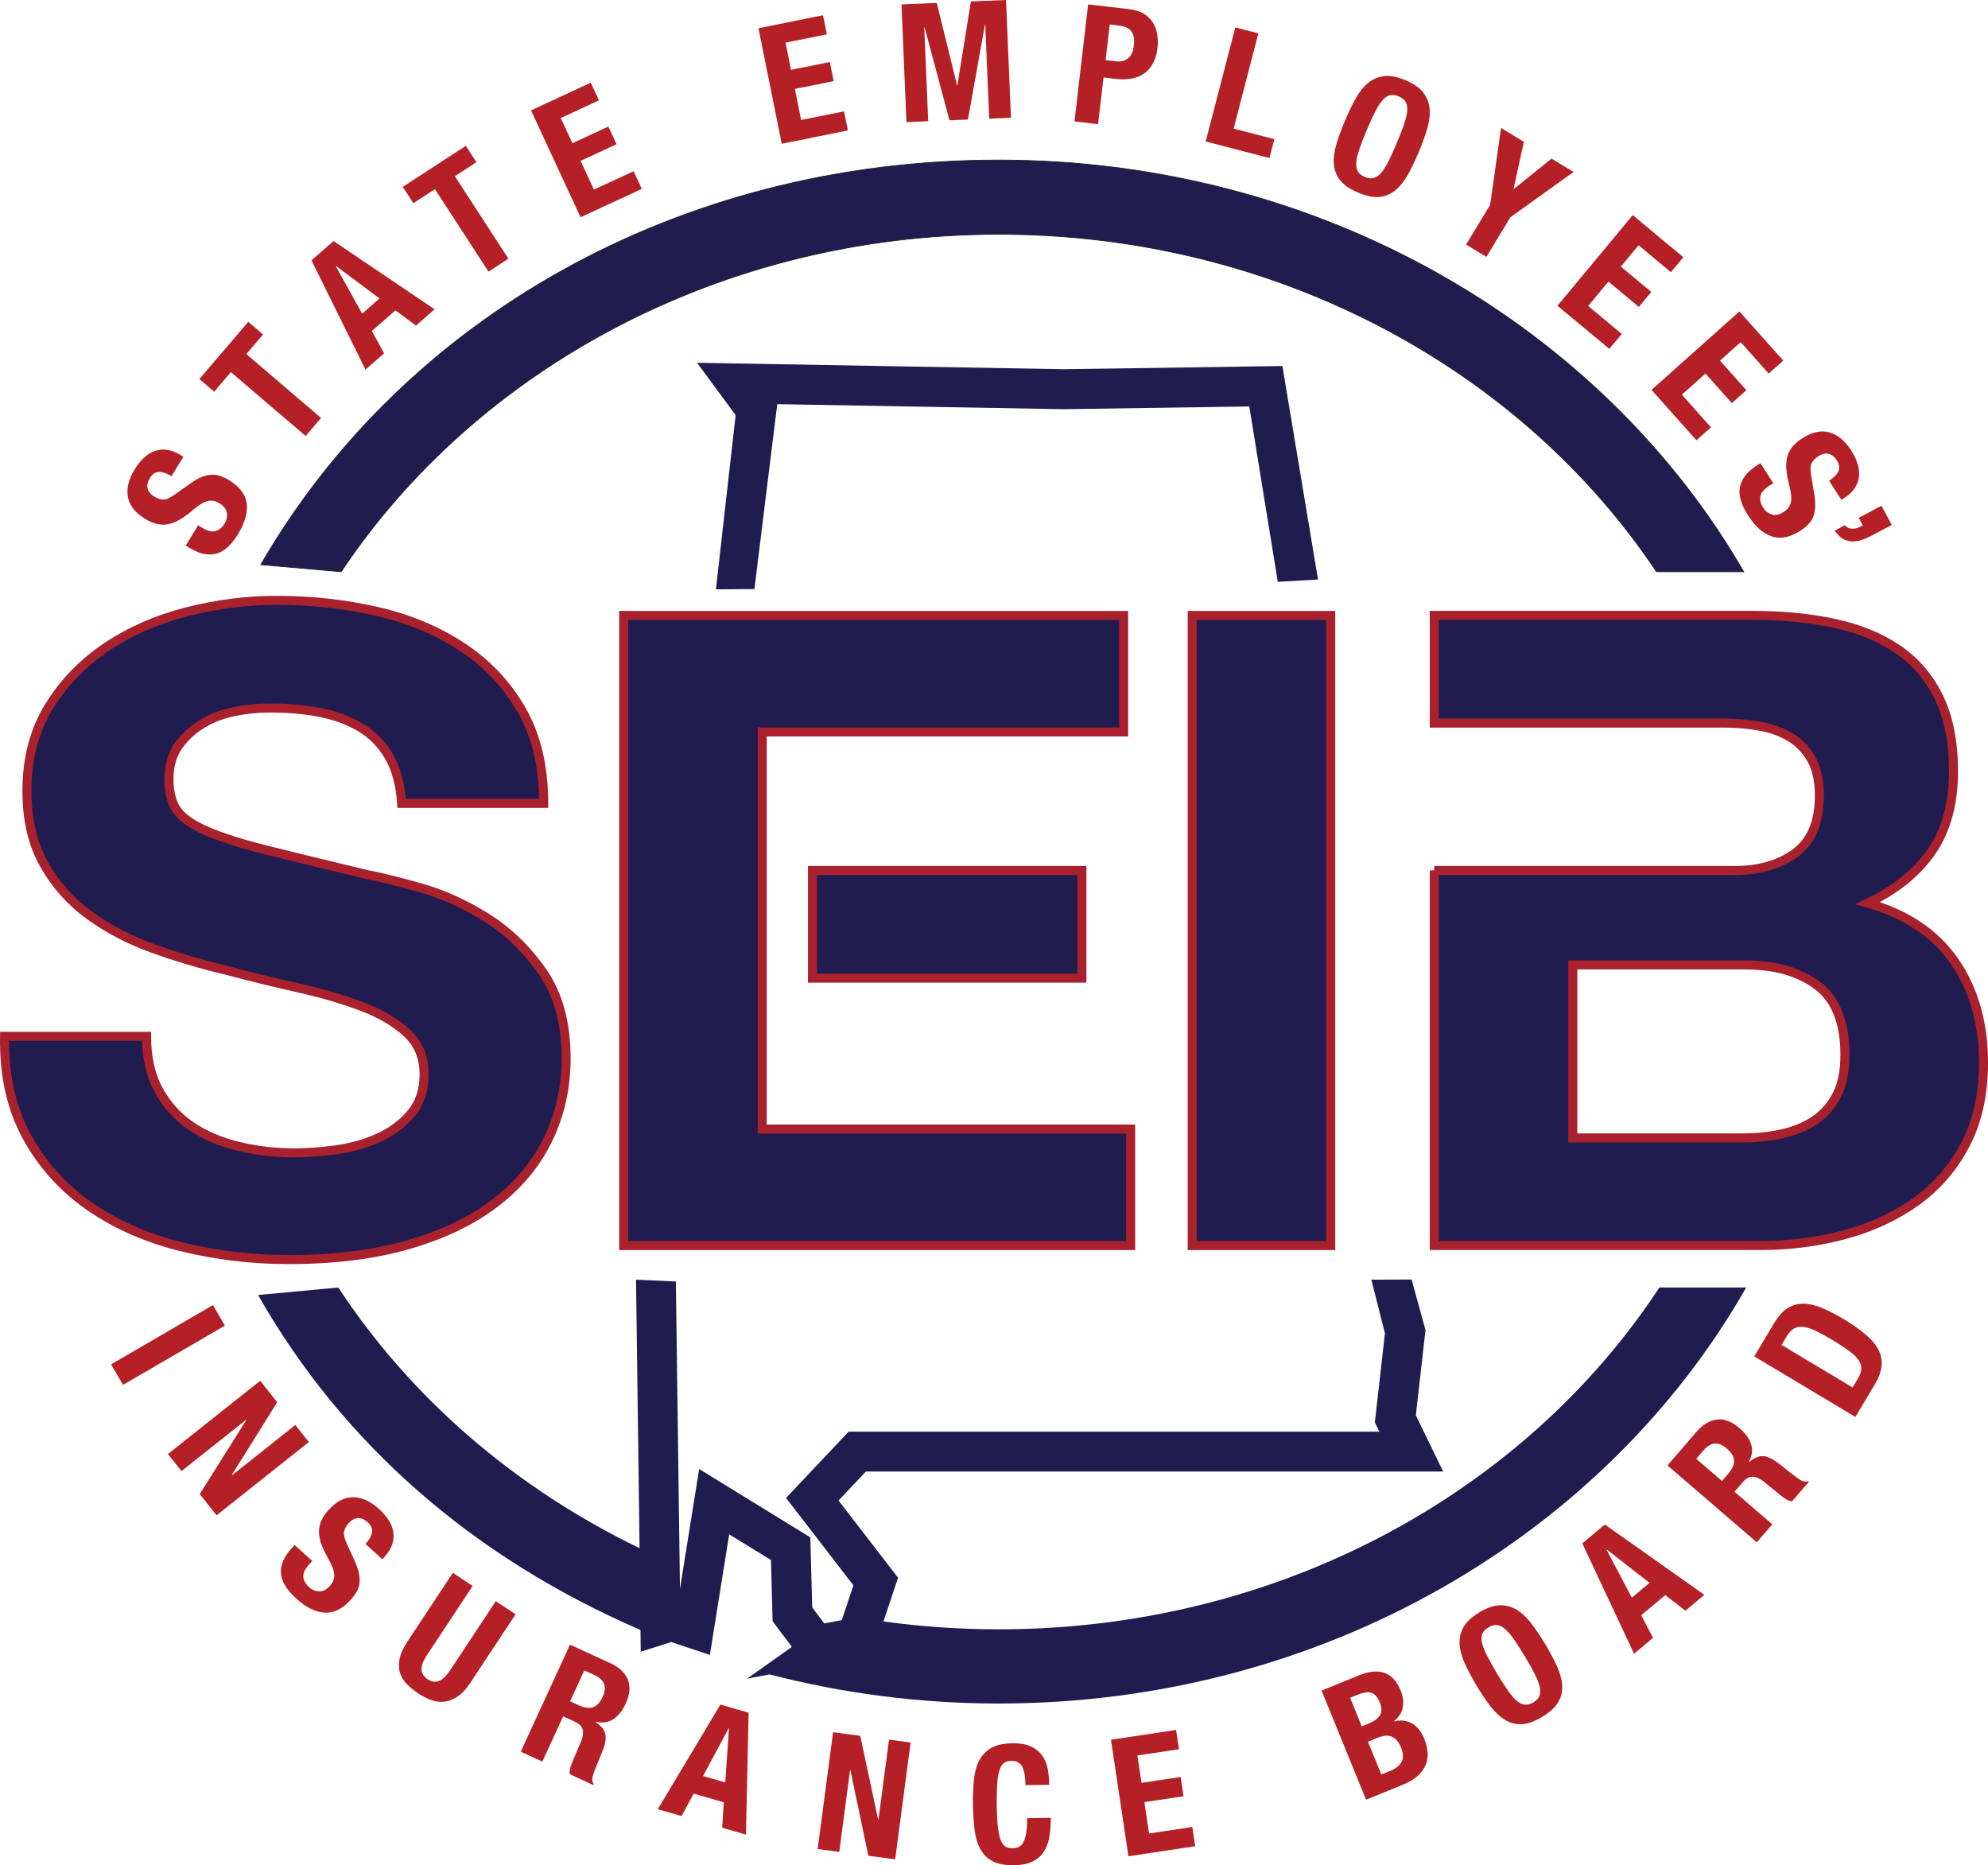 <?xml version="1.0" encoding="UTF-8"?>
<svg id="a" data-name="Layer 1" xmlns="http://www.w3.org/2000/svg" viewBox="0 0 659.76 618.93">
  <defs>
    <style>
      .b {
        stroke: #231f20;
        stroke-width: .25px;
      }

      .b, .c {
        stroke-miterlimit: 10;
      }

      .b, .c, .d {
        fill: #211c50;
      }

      .c {
        stroke: #a8212d;
        stroke-width: 3px;
      }

      .e {
        fill: #b42025;
      }
    </style>
  </defs>
  <g>
    <polygon class="d" points="352.99 135.78 353.21 135.78 414.6 134.87 424.06 193.06 437.41 192.3 425.59 121.45 353.01 122.52 231.33 120.38 244.14 137.75 237.59 195.56 250.37 195.47 257.29 139.41 257.96 134.15 257.93 134.11 352.77 135.78 352.99 135.78"/>
    <path class="b" d="M331.48,77.74c92.45,0,173.56,44.92,218.26,111.97h28.94c-46.94-81.17-140.13-136.6-247.2-136.6s-197.99,53.1-244.93,134.27l26.67,2.33c44.7-67.06,125.81-111.97,218.26-111.97Z"/>
    <path class="d" d="M550.69,427.23c-44.49,67.86-126.09,113.42-219.21,113.42-13.01,0-25.79-.89-38.28-2.61l4.84-14.51-19.75-25.62,9.07-9.61h191.59l-9.07-18.67,3.2-28.28-4.61-16.77-13.36.05,4.51,17.77-2.91,25.74-.44,3.83,1.5,3.09h-176.13l-3.92,4.15-9.08,9.61-7.77,8.24,6.91,8.97,15.44,20.03-3.85,11.53-5.84,1.1-.12-.15-3.87-5.16-.42-16.05-.19-7.19-6.12-3.76-13.88-8.53-16.9-10.4-3.14,19.6-3.23,20.21-1.36-102.03-13.22-.6,1.17,89.08c-41.39-19.98-76.05-49.99-99.97-86.48l-26.64,2.49c28.25,49.61,71.55,87.21,126.92,111.15l.08,7.21,10.14-3.2,12.81,4.27,6.4-40.02,13.88,8.53.53,20.28,6.4,8.54-14.87,10.55,7.46-1.42c24.2,6.28,49.72,9.66,76.08,9.66,107.7,0,201.37-56.08,248.04-138.05h-28.83Z"/>
  </g>
  <path class="c" d="M52.68,361.77c2.68,4.88,6.25,8.83,10.7,11.86,4.44,3.02,9.66,5.27,15.66,6.73,6,1.46,12.2,2.19,18.61,2.19,4.34,0,8.99-.34,13.95-1.02,4.96-.68,9.61-2,13.96-3.95,4.34-1.95,7.96-4.64,10.85-8.06,2.89-3.42,4.34-7.76,4.34-13.04,0-5.66-1.91-10.25-5.74-13.76-3.83-3.52-8.84-6.44-15.04-8.79-6.2-2.35-13.23-4.39-21.09-6.15-7.86-1.76-15.82-3.71-23.88-5.86-8.27-1.95-16.33-4.34-24.19-7.18-7.86-2.83-14.88-6.49-21.09-10.98-6.21-4.49-11.22-10.1-15.04-16.84-3.83-6.74-5.74-14.89-5.74-24.45,0-10.73,2.43-20.06,7.29-27.97,4.86-7.9,11.21-14.49,19.07-19.77,7.85-5.27,16.75-9.17,26.67-11.71,9.92-2.53,19.85-3.81,29.77-3.81,11.58,0,22.68,1.22,33.34,3.66,10.65,2.44,20.1,6.4,28.38,11.86,8.27,5.47,14.83,12.45,19.69,20.94,4.85,8.49,7.29,18.79,7.29,30.9h-47.14c-.42-6.25-1.81-11.42-4.19-15.52-2.38-4.1-5.53-7.32-9.46-9.67-3.93-2.34-8.43-4-13.49-4.98-5.07-.97-10.6-1.47-16.59-1.47-3.93,0-7.86.4-11.78,1.18-3.93.78-7.49,2.15-10.7,4.1-3.21,1.96-5.84,4.4-7.91,7.32-2.07,2.93-3.1,6.64-3.1,11.13,0,4.1.82,7.42,2.48,9.96,1.66,2.54,4.91,4.88,9.77,7.03,4.86,2.15,11.58,4.29,20.16,6.44,8.57,2.15,19.8,4.88,33.65,8.2,4.14.78,9.87,2.19,17.21,4.24,7.33,2.05,14.62,5.32,21.86,9.81,7.23,4.49,13.49,10.49,18.76,18.01,5.27,7.52,7.91,17.13,7.91,28.84,0,9.57-1.97,18.45-5.89,26.65-3.93,8.2-9.77,15.28-17.52,21.23-7.75,5.96-17.37,10.59-28.84,13.91-11.47,3.32-24.76,4.98-39.85,4.98-12.2,0-24.03-1.42-35.51-4.24-11.48-2.83-21.6-7.27-30.39-13.33-8.79-6.05-15.77-13.76-20.93-23.13-5.17-9.37-7.65-20.5-7.44-33.38h47.13c0,7.03,1.34,12.99,4.04,17.87Z"/>
  <polygon class="c" points="252.96 374.65 375.24 374.65 375.24 413.31 206.98 413.31 206.98 204.22 372.9 204.22 372.9 242.88 252.96 242.88 252.96 374.65"/>
  <rect class="c" x="269.64" y="288.85" width="89.41" height="35.73"/>
  <rect class="c" x="395.66" y="204.22" width="45.97" height="209.09"/>
  <path class="c" d="M475.99,288.85h99.69c8.2,0,14.94-1.95,20.21-5.86,5.27-3.9,7.91-10.25,7.91-19.04,0-4.87-.88-8.88-2.64-12.01-1.75-3.12-4.1-5.56-7.03-7.32-2.93-1.76-6.29-2.98-10.11-3.66-3.8-.68-7.76-1.03-11.86-1.03h-96.17v-35.73h105.55c9.95,0,19.03.88,27.23,2.64,8.21,1.76,15.23,4.64,21.09,8.64,5.86,4,10.4,9.33,13.62,15.96,3.22,6.64,4.83,14.84,4.83,24.6,0,10.54-2.4,19.33-7.17,26.35-4.79,7.03-11.86,12.79-21.23,17.28,12.89,3.71,22.5,10.2,28.84,19.47,6.34,9.28,9.52,20.45,9.52,33.53,0,10.54-2.05,19.67-6.15,27.38-4.1,7.72-9.61,14.01-16.55,18.89-6.93,4.88-14.84,8.49-23.72,10.84-8.88,2.34-18.01,3.51-27.38,3.51h-108.48v-124.46ZM578.31,377.59c4.49,0,8.78-.44,12.89-1.32,4.1-.88,7.71-2.34,10.84-4.39,3.12-2.05,5.6-4.83,7.46-8.35,1.85-3.51,2.78-8,2.78-13.47,0-10.74-3.02-18.4-9.07-22.99-6.06-4.58-14.06-6.88-24.02-6.88h-57.23v57.4h56.35Z"/>
  <g>
    <path class="e" d="M70.67,433.06l3.96,6.82-33.8,19.66-3.96-6.81,33.8-19.67Z"/>
    <path class="e" d="M76.97,489.41l.07.09,20.97-16.65,4.49,5.66-30.62,24.31-5.59-7.03,15.45-24.58-.07-.08-21.44,17.02-4.5-5.66,30.62-24.32,5.65,7.12-15.05,24.11Z"/>
    <path class="e" d="M102.84,518.79c-.61.67-1.12,1.34-1.51,1.99-.4.65-.62,1.3-.66,1.95-.05.64.08,1.31.38,1.97.31.67.84,1.35,1.59,2.04.89.8,1.96,1.25,3.2,1.32,1.25.07,2.42-.5,3.53-1.72.59-.65,1.01-1.29,1.26-1.93.25-.63.35-1.32.29-2.06-.06-.74-.29-1.58-.66-2.49-.38-.91-.91-1.97-1.59-3.18-.9-1.61-1.6-3.1-2.08-4.47-.48-1.37-.73-2.69-.73-3.96-.01-1.27.25-2.49.77-3.66.52-1.18,1.32-2.36,2.41-3.54,2.6-2.87,5.34-4.28,8.21-4.23,2.87.04,5.7,1.33,8.48,3.85,1.3,1.18,2.36,2.41,3.2,3.68.84,1.28,1.37,2.6,1.59,3.95.22,1.36.1,2.73-.34,4.13-.45,1.39-1.3,2.77-2.55,4.15l-.74.82-5.59-5.08c1.25-1.38,1.97-2.67,2.16-3.85.19-1.19-.29-2.29-1.42-3.32-.65-.59-1.27-.98-1.88-1.19-.61-.2-1.18-.26-1.72-.19-.54.08-1.04.28-1.5.6-.46.32-.89.69-1.28,1.13-.81.89-1.3,1.81-1.48,2.76-.17.95.13,2.25.9,3.9l2.73,6.03c.67,1.49,1.11,2.82,1.34,3.99.22,1.16.27,2.24.14,3.23-.13.99-.45,1.92-.95,2.8-.5.88-1.16,1.76-1.97,2.66-2.78,3.05-5.68,4.47-8.71,4.25-3.04-.21-6.14-1.76-9.3-4.63-3.3-2.99-5.01-5.85-5.12-8.57-.12-2.72,1.04-5.42,3.47-8.09l1.07-1.18,5.84,5.3-.77.85Z"/>
    <path class="e" d="M141.81,549.01c-.55.83-.99,1.62-1.34,2.37-.34.76-.54,1.48-.58,2.17-.04.69.09,1.35.41,1.97.31.63.85,1.19,1.61,1.69.79.52,1.53.8,2.21.83.68.03,1.33-.11,1.95-.42.62-.31,1.21-.77,1.77-1.39.56-.62,1.11-1.34,1.66-2.16l15.03-22.75,6.58,4.34-15.03,22.76c-1.37,2.07-2.79,3.59-4.26,4.56-1.48.98-2.96,1.54-4.46,1.69-1.5.15-2.96-.06-4.39-.6-1.43-.55-2.81-1.27-4.16-2.15-1.34-.89-2.55-1.87-3.64-2.93-1.09-1.07-1.87-2.3-2.35-3.69-.48-1.39-.56-2.96-.23-4.72.32-1.75,1.21-3.72,2.66-5.92l15.03-22.75,6.58,4.35-15.03,22.75Z"/>
    <path class="e" d="M202.41,551.8c2.99,1.37,4.96,3.19,5.92,5.47.96,2.27.73,4.95-.68,8.04-1.1,2.38-2.48,4.11-4.13,5.18-1.66,1.07-3.6,1.35-5.82.85l-.05.1c1.67,1.1,2.71,2.27,3.13,3.56.42,1.28.27,2.95-.45,5.03-.24.7-.52,1.44-.85,2.24-.33.79-.69,1.68-1.1,2.65-.8,1.92-1.37,3.41-1.69,4.46-.26,1.09-.14,1.97.35,2.64l-.14.3-7.76-3.57c-.14-.67-.1-1.35.09-2.04.2-.7.44-1.4.73-2.11l2.94-6.9c.57-1.43.73-2.68.47-3.77-.27-1.08-1.14-1.97-2.64-2.65l-3.83-1.76-6.91,15.03-7.16-3.3,16.34-35.52,13.23,6.09ZM192.19,565.9c1.72.79,3.24,1,4.54.62,1.3-.39,2.4-1.54,3.28-3.46,1.51-3.29.61-5.69-2.71-7.22l-3.38-1.56-4.72,10.25,2.98,1.37Z"/>
    <path class="e" d="M248.44,568.33l-.88,40.44-7.89-2.28.55-8.44-10-2.88-4.03,7.44-7.89-2.27,20.77-34.71,9.37,2.69ZM240.69,591.46l1.24-17.94-.11-.03-8.5,15.84,7.37,2.12Z"/>
    <path class="e" d="M291.42,603.79l.11.02,3.51-26.55,7.17.95-5.13,38.76-8.9-1.18-5.96-28.41h-.11s-3.59,27.13-3.59,27.13l-7.17-.95,5.13-38.76,9.01,1.19,5.93,27.8Z"/>
    <path class="e" d="M339.23,586.17c-.7-1.29-1.94-1.92-3.73-1.89-.99.01-1.79.29-2.43.83-.63.54-1.12,1.4-1.47,2.6-.35,1.19-.58,2.75-.69,4.67-.12,1.92-.16,4.26-.12,7.04.05,2.96.19,5.35.41,7.17.23,1.82.56,3.23,1,4.23.44,1,.97,1.66,1.62,2,.65.34,1.39.5,2.23.48.69,0,1.34-.13,1.94-.38.6-.25,1.11-.73,1.54-1.45.43-.72.76-1.73,1-3.02.23-1.3.34-3.01.31-5.13l7.88-.13c.03,2.12-.1,4.13-.41,6.03-.3,1.91-.88,3.57-1.76,5.01-.87,1.44-2.12,2.57-3.72,3.4-1.62.83-3.72,1.27-6.31,1.3-2.96.05-5.32-.39-7.09-1.32-1.77-.92-3.13-2.27-4.09-4.05-.96-1.77-1.59-3.9-1.9-6.37-.31-2.48-.49-5.22-.54-8.21-.04-2.95.05-5.68.29-8.19.24-2.51.8-4.66,1.71-6.46.9-1.8,2.22-3.21,3.96-4.25,1.74-1.03,4.09-1.56,7.04-1.61,2.81-.05,5.03.38,6.67,1.27,1.64.89,2.87,2.03,3.7,3.42.82,1.39,1.35,2.89,1.57,4.51.23,1.63.35,3.14.37,4.57l-7.89.12c-.04-2.85-.41-4.91-1.1-6.2Z"/>
    <path class="e" d="M391.28,580.44l-13.81,2.07,1.36,9.09,13-1.95.95,6.39-13,1.95,1.56,10.4,14.35-2.15.96,6.39-22.16,3.32-5.79-38.67,21.61-3.24.96,6.39Z"/>
    <path class="e" d="M450.8,556c1.49-.61,2.93-1.02,4.33-1.23,1.39-.22,2.68-.15,3.89.19,1.2.34,2.3.99,3.29,1.97.99.98,1.83,2.33,2.54,4.05.8,1.96,1.03,3.83.69,5.6-.34,1.77-1.32,3.29-2.94,4.54l.04.1c2.13-.56,4.09-.35,5.87.62,1.78.97,3.16,2.67,4.15,5.11.58,1.42.94,2.85,1.1,4.29.15,1.44-.02,2.82-.53,4.15-.5,1.32-1.35,2.57-2.56,3.73-1.2,1.16-2.86,2.18-4.99,3.05l-12.32,5.02-14.76-36.21,12.22-4.98ZM454.02,572.01c2.03-.83,3.36-1.79,3.99-2.9.63-1.1.6-2.52-.11-4.25-.7-1.72-1.62-2.77-2.75-3.13-1.14-.37-2.62-.18-4.44.57l-2.64,1.07,3.86,9.49,2.08-.85ZM461.29,587.67c1.76-.71,3.02-1.68,3.78-2.9.76-1.22.72-2.88-.14-4.97-.42-1.05-.92-1.86-1.5-2.44-.57-.58-1.19-.97-1.85-1.2-.66-.22-1.37-.28-2.11-.17-.75.11-1.53.33-2.34.66l-3.14,1.28,4.44,10.9,2.84-1.16Z"/>
    <path class="e" d="M486.15,552.05c-1.05-2.28-1.64-4.43-1.76-6.45-.12-2.01.31-3.9,1.3-5.66.99-1.77,2.75-3.41,5.28-4.93,2.54-1.52,4.81-2.3,6.83-2.34,2.02-.04,3.89.47,5.61,1.52,1.72,1.06,3.34,2.59,4.86,4.59,1.52,2.01,3.04,4.27,4.56,6.81,1.54,2.57,2.83,4.99,3.87,7.25,1.04,2.28,1.62,4.42,1.75,6.43.12,2.01-.33,3.88-1.34,5.59-1.01,1.71-2.79,3.33-5.32,4.86-2.53,1.52-4.8,2.32-6.79,2.41-1.99.09-3.84-.39-5.57-1.45-1.71-1.06-3.33-2.58-4.85-4.57-1.51-1.99-3.04-4.26-4.57-6.83-1.52-2.54-2.81-4.95-3.86-7.24ZM500.38,560.89c1.06,1.52,2.05,2.67,2.97,3.45.92.79,1.82,1.23,2.71,1.32.88.09,1.82-.17,2.82-.77,1-.6,1.67-1.31,2.01-2.13.34-.82.37-1.83.11-3.01-.26-1.18-.81-2.6-1.65-4.24-.84-1.65-1.93-3.6-3.29-5.85-1.35-2.26-2.55-4.13-3.6-5.63-1.04-1.5-2.03-2.66-2.96-3.46-.93-.8-1.84-1.25-2.72-1.34-.88-.08-1.82.17-2.82.77-1.01.6-1.68,1.31-2.01,2.13-.34.82-.37,1.83-.1,3.03.27,1.2.83,2.61,1.66,4.25.83,1.63,1.92,3.57,3.27,5.83,1.35,2.25,2.56,4.14,3.61,5.66Z"/>
    <path class="e" d="M532.59,505.87l33.04,23.34-6.29,5.27-6.7-5.18-7.97,6.68,3.92,7.51-6.29,5.27-17.17-36.62,7.47-6.27ZM547.44,525.23l-14.18-11.05-.09.07,8.39,15.9,5.88-4.93Z"/>
    <path class="e" d="M562.9,475.22c2.15-2.49,4.44-3.88,6.89-4.18,2.45-.3,4.96.66,7.53,2.88,1.99,1.71,3.27,3.52,3.84,5.4.57,1.89.3,3.83-.79,5.82l.09.07c1.51-1.3,2.93-1.98,4.27-2.03,1.35-.05,2.92.56,4.72,1.82.6.43,1.24.9,1.91,1.43.68.54,1.43,1.13,2.25,1.8,1.63,1.3,2.9,2.25,3.83,2.86.97.55,1.84.68,2.63.39l.25.21-5.58,6.47c-.68-.05-1.32-.27-1.93-.65-.61-.38-1.22-.81-1.82-1.28l-5.83-4.73c-1.2-.94-2.37-1.44-3.49-1.48-1.11-.05-2.21.55-3.28,1.8l-2.75,3.19,12.53,10.8-5.15,5.98-29.63-25.52,9.51-11.04ZM573.63,488.94c1.24-1.44,1.86-2.83,1.85-4.19-.01-1.36-.82-2.72-2.43-4.11-2.74-2.36-5.3-2.15-7.68.61l-2.43,2.82,8.55,7.37,2.14-2.49Z"/>
    <path class="e" d="M588.83,438.99c1.41-2.35,2.93-4.01,4.55-4.99,1.63-.98,3.4-1.44,5.3-1.39,1.91.05,3.94.54,6.12,1.46,2.17.92,4.5,2.12,6.97,3.6,2.94,1.76,5.4,3.47,7.36,5.14,1.96,1.67,3.38,3.36,4.27,5.07.88,1.72,1.23,3.52,1.04,5.41-.19,1.89-.96,3.96-2.32,6.21l-6.38,10.67-33.55-20.08,6.63-11.09ZM616.62,457.4c.71-1.19,1.08-2.26,1.11-3.23.02-.97-.31-1.94-1-2.93-.68-.98-1.75-2.01-3.2-3.06-1.46-1.07-3.32-2.28-5.6-3.65-1.92-1.15-3.63-2.08-5.14-2.82-1.52-.74-2.87-1.19-4.06-1.38-1.19-.18-2.26-.03-3.2.44-.95.47-1.8,1.36-2.57,2.65l-1.72,2.86,23.59,14.12,1.8-3.01Z"/>
  </g>
  <g>
    <path class="e" d="M66.75,174.92c.78.48,1.53.85,2.24,1.11.71.27,1.4.36,2.04.28.64-.08,1.27-.33,1.87-.75.6-.42,1.17-1.07,1.7-1.94.63-1.03.86-2.16.69-3.4-.17-1.23-.95-2.28-2.35-3.14-.75-.46-1.46-.75-2.12-.88-.67-.13-1.36-.09-2.08.11-.72.2-1.49.57-2.32,1.12-.83.55-1.77,1.27-2.83,2.16-1.41,1.19-2.75,2.15-4.01,2.88-1.26.73-2.51,1.22-3.75,1.46-1.24.25-2.49.22-3.74-.07-1.25-.29-2.56-.86-3.94-1.7-3.3-2.02-5.2-4.44-5.7-7.27-.5-2.83.23-5.85,2.19-9.05.91-1.5,1.92-2.77,3.02-3.84,1.1-1.06,2.29-1.82,3.59-2.3,1.29-.48,2.67-.62,4.12-.44,1.45.18,2.97.75,4.56,1.73l.93.57-3.94,6.45c-1.59-.97-2.98-1.44-4.18-1.4-1.2.04-2.2.71-3,2.02-.46.75-.73,1.44-.81,2.07-.09.63-.04,1.21.14,1.72.18.52.47.97.87,1.36.4.4.85.74,1.35,1.05,1.03.63,2.03.94,2.99.93.96,0,2.18-.55,3.65-1.62l5.41-3.82c1.34-.93,2.56-1.62,3.66-2.06,1.1-.44,2.15-.69,3.15-.74,1-.05,1.97.08,2.93.41.95.33,1.95.8,2.97,1.43,3.52,2.15,5.46,4.74,5.82,7.76.36,3.02-.58,6.35-2.8,10-2.32,3.8-4.81,6.02-7.46,6.64-2.65.63-5.52,0-8.6-1.89l-1.36-.83,4.11-6.73.98.6Z"/>
    <path class="e" d="M87.3,110.99l-5.55,6.5,24.81,21.2-5.12,5.99-24.81-21.2-5.55,6.49-4.91-4.19,16.22-18.99,4.91,4.19Z"/>
    <path class="e" d="M110.71,79.99l33.52,22.64-6.19,5.4-6.8-5.04-7.84,6.84,4.08,7.42-6.19,5.4-17.92-36.26,7.34-6.41ZM125.95,99.04l-14.41-10.76-.08.07,8.72,15.72,5.77-5.04Z"/>
    <path class="e" d="M158.12,53.82l-7.16,4.65,17.77,27.37-6.61,4.3-17.77-27.37-7.17,4.65-3.52-5.42,20.94-13.6,3.52,5.42Z"/>
    <path class="e" d="M198.77,33.3l-12.67,5.87,3.87,8.35,11.92-5.53,2.72,5.86-11.93,5.53,4.42,9.54,13.17-6.1,2.72,5.86-20.32,9.42-16.44-35.48,19.83-9.19,2.72,5.87Z"/>
    <path class="e" d="M274.39,11.4l-13.69,2.76,1.82,9.02,12.88-2.6,1.28,6.33-12.88,2.6,2.08,10.31,14.23-2.87,1.28,6.33-21.95,4.43-7.73-38.33,21.42-4.32,1.28,6.33Z"/>
    <path class="e" d="M310.88.97l6.74,27.34h.11s4.48-27.82,4.48-27.82l11.66-.49,1.64,39.07-7.22.3-1.31-31.19h-.11s-5.64,31.48-5.64,31.48l-6.13.26-8.26-30.89h-.11s1.31,31.19,1.31,31.19l-7.22.3-1.64-39.06,11.71-.49Z"/>
    <path class="e" d="M374.83,3.06c1.99.23,3.63.76,4.91,1.59,1.29.83,2.28,1.84,2.99,3.02.7,1.18,1.16,2.49,1.36,3.93.2,1.44.22,2.88.05,4.33-.23,2-.74,3.7-1.51,5.12-.77,1.42-1.75,2.53-2.93,3.35-1.18.82-2.56,1.38-4.14,1.67-1.58.29-3.29.33-5.14.12l-4.19-.49-1.81,15.5-7.83-.91,4.53-38.84,13.71,1.6ZM370.39,20.35c1.56.18,2.88-.14,3.95-.97,1.07-.83,1.72-2.24,1.95-4.24.23-1.96-.01-3.49-.73-4.61-.71-1.11-2.05-1.78-4.01-2.01l-3.26-.38-1.38,11.8,3.48.41Z"/>
    <path class="e" d="M409.97,9.1l7.64,1.98-8.2,31.59,13.51,3.51-1.63,6.26-21.15-5.49,9.82-37.84Z"/>
    <path class="e" d="M449.84,32.79c1.22-2.2,2.61-3.94,4.16-5.23,1.56-1.29,3.33-2.05,5.34-2.3,2-.25,4.37.2,7.09,1.35,2.73,1.15,4.71,2.52,5.93,4.12,1.23,1.61,1.92,3.41,2.09,5.42.17,2.01-.11,4.22-.82,6.63-.72,2.41-1.65,4.98-2.8,7.71-1.16,2.76-2.35,5.23-3.56,7.41-1.22,2.18-2.6,3.92-4.15,5.21-1.54,1.29-3.32,2.03-5.3,2.23-1.99.2-4.34-.28-7.07-1.42-2.73-1.15-4.71-2.5-5.96-4.05-1.24-1.55-1.95-3.34-2.12-5.34-.17-2.01.11-4.21.82-6.61.71-2.39,1.65-4.97,2.81-7.73,1.14-2.72,2.33-5.19,3.55-7.39ZM451.14,49.5c-.6,1.75-.94,3.23-1.03,4.43-.09,1.21.09,2.2.54,2.96.45.77,1.22,1.37,2.29,1.83,1.08.45,2.04.57,2.9.36.86-.21,1.7-.77,2.49-1.68.8-.91,1.61-2.2,2.45-3.85.83-1.65,1.76-3.69,2.78-6.11,1.02-2.42,1.82-4.5,2.41-6.23.59-1.74.93-3.21,1.03-4.44.1-1.22-.07-2.22-.53-2.98-.45-.76-1.22-1.37-2.29-1.82-1.08-.46-2.05-.57-2.91-.36-.86.21-1.7.78-2.5,1.71-.8.93-1.62,2.21-2.45,3.84-.83,1.63-1.74,3.66-2.76,6.09-1.02,2.42-1.83,4.51-2.43,6.26Z"/>
    <path class="e" d="M502.3,62.66l.09.06,12.52-10.09,7.31,4.43-20.95,15.02-7.98,13.16-6.74-4.09,7.98-13.16,3.63-25.53,7.58,4.6-3.43,15.59Z"/>
    <path class="e" d="M554.53,90.31l-10.74-8.92-5.88,7.08,10.11,8.4-4.13,4.97-10.11-8.4-6.72,8.09,11.16,9.27-4.13,4.97-17.22-14.31,24.99-30.07,16.8,13.96-4.13,4.97Z"/>
    <path class="e" d="M586.98,123.96l-9.3-10.42-6.86,6.12,8.75,9.81-4.82,4.3-8.75-9.81-7.84,7,9.66,10.83-4.82,4.3-14.91-16.71,29.17-26.03,14.55,16.3-4.82,4.3Z"/>
    <path class="e" d="M587.48,160.96c-.76.49-1.42,1-1.97,1.53-.55.53-.93,1.1-1.15,1.71-.21.61-.26,1.29-.14,2.01.12.73.46,1.52,1.01,2.38.65,1.01,1.57,1.72,2.75,2.11,1.19.39,2.47.14,3.85-.75.74-.48,1.31-.98,1.72-1.52.41-.55.68-1.19.82-1.92.13-.74.13-1.6,0-2.58-.13-.98-.37-2.14-.71-3.48-.45-1.79-.73-3.41-.84-4.86-.1-1.45,0-2.79.33-4.01.32-1.23.88-2.34,1.7-3.34.82-1,1.89-1.93,3.25-2.8,3.25-2.09,6.26-2.75,9.03-1.96,2.76.79,5.15,2.76,7.19,5.93.95,1.47,1.65,2.94,2.13,4.39.48,1.45.64,2.86.51,4.23-.14,1.37-.6,2.67-1.4,3.9-.8,1.23-1.97,2.34-3.54,3.35l-.92.59-4.08-6.36c1.57-1.01,2.6-2.06,3.09-3.15.48-1.1.31-2.29-.51-3.58-.47-.74-.98-1.29-1.51-1.64-.53-.35-1.06-.56-1.6-.63-.54-.07-1.08,0-1.6.18-.54.19-1.04.44-1.54.76-1.02.65-1.73,1.41-2.14,2.29-.42.87-.46,2.2-.14,3.99l1.07,6.53c.26,1.61.34,3.01.26,4.2-.09,1.18-.32,2.24-.71,3.16-.38.92-.93,1.74-1.64,2.46-.71.72-1.57,1.4-2.59,2.05-3.47,2.23-6.64,2.85-9.52,1.85-2.88-1-5.46-3.29-7.77-6.89-2.4-3.75-3.32-6.95-2.72-9.61.59-2.66,2.41-4.96,5.46-6.92l1.33-.86,4.26,6.64-.97.62Z"/>
    <path class="e" d="M617.83,179.16c-1.17.4-2.28.57-3.33.51-1.04-.06-2.04-.37-2.97-.92-.94-.55-1.82-1.44-2.64-2.66l3.38-1.81c.6.75,1.39,1.14,2.36,1.16.96.02,1.9-.21,2.8-.69l.78-.41-1.34-2.51,7.53-4.03,3.41,6.38-6.28,3.36c-1.29.69-2.52,1.23-3.69,1.63Z"/>
  </g>
</svg>